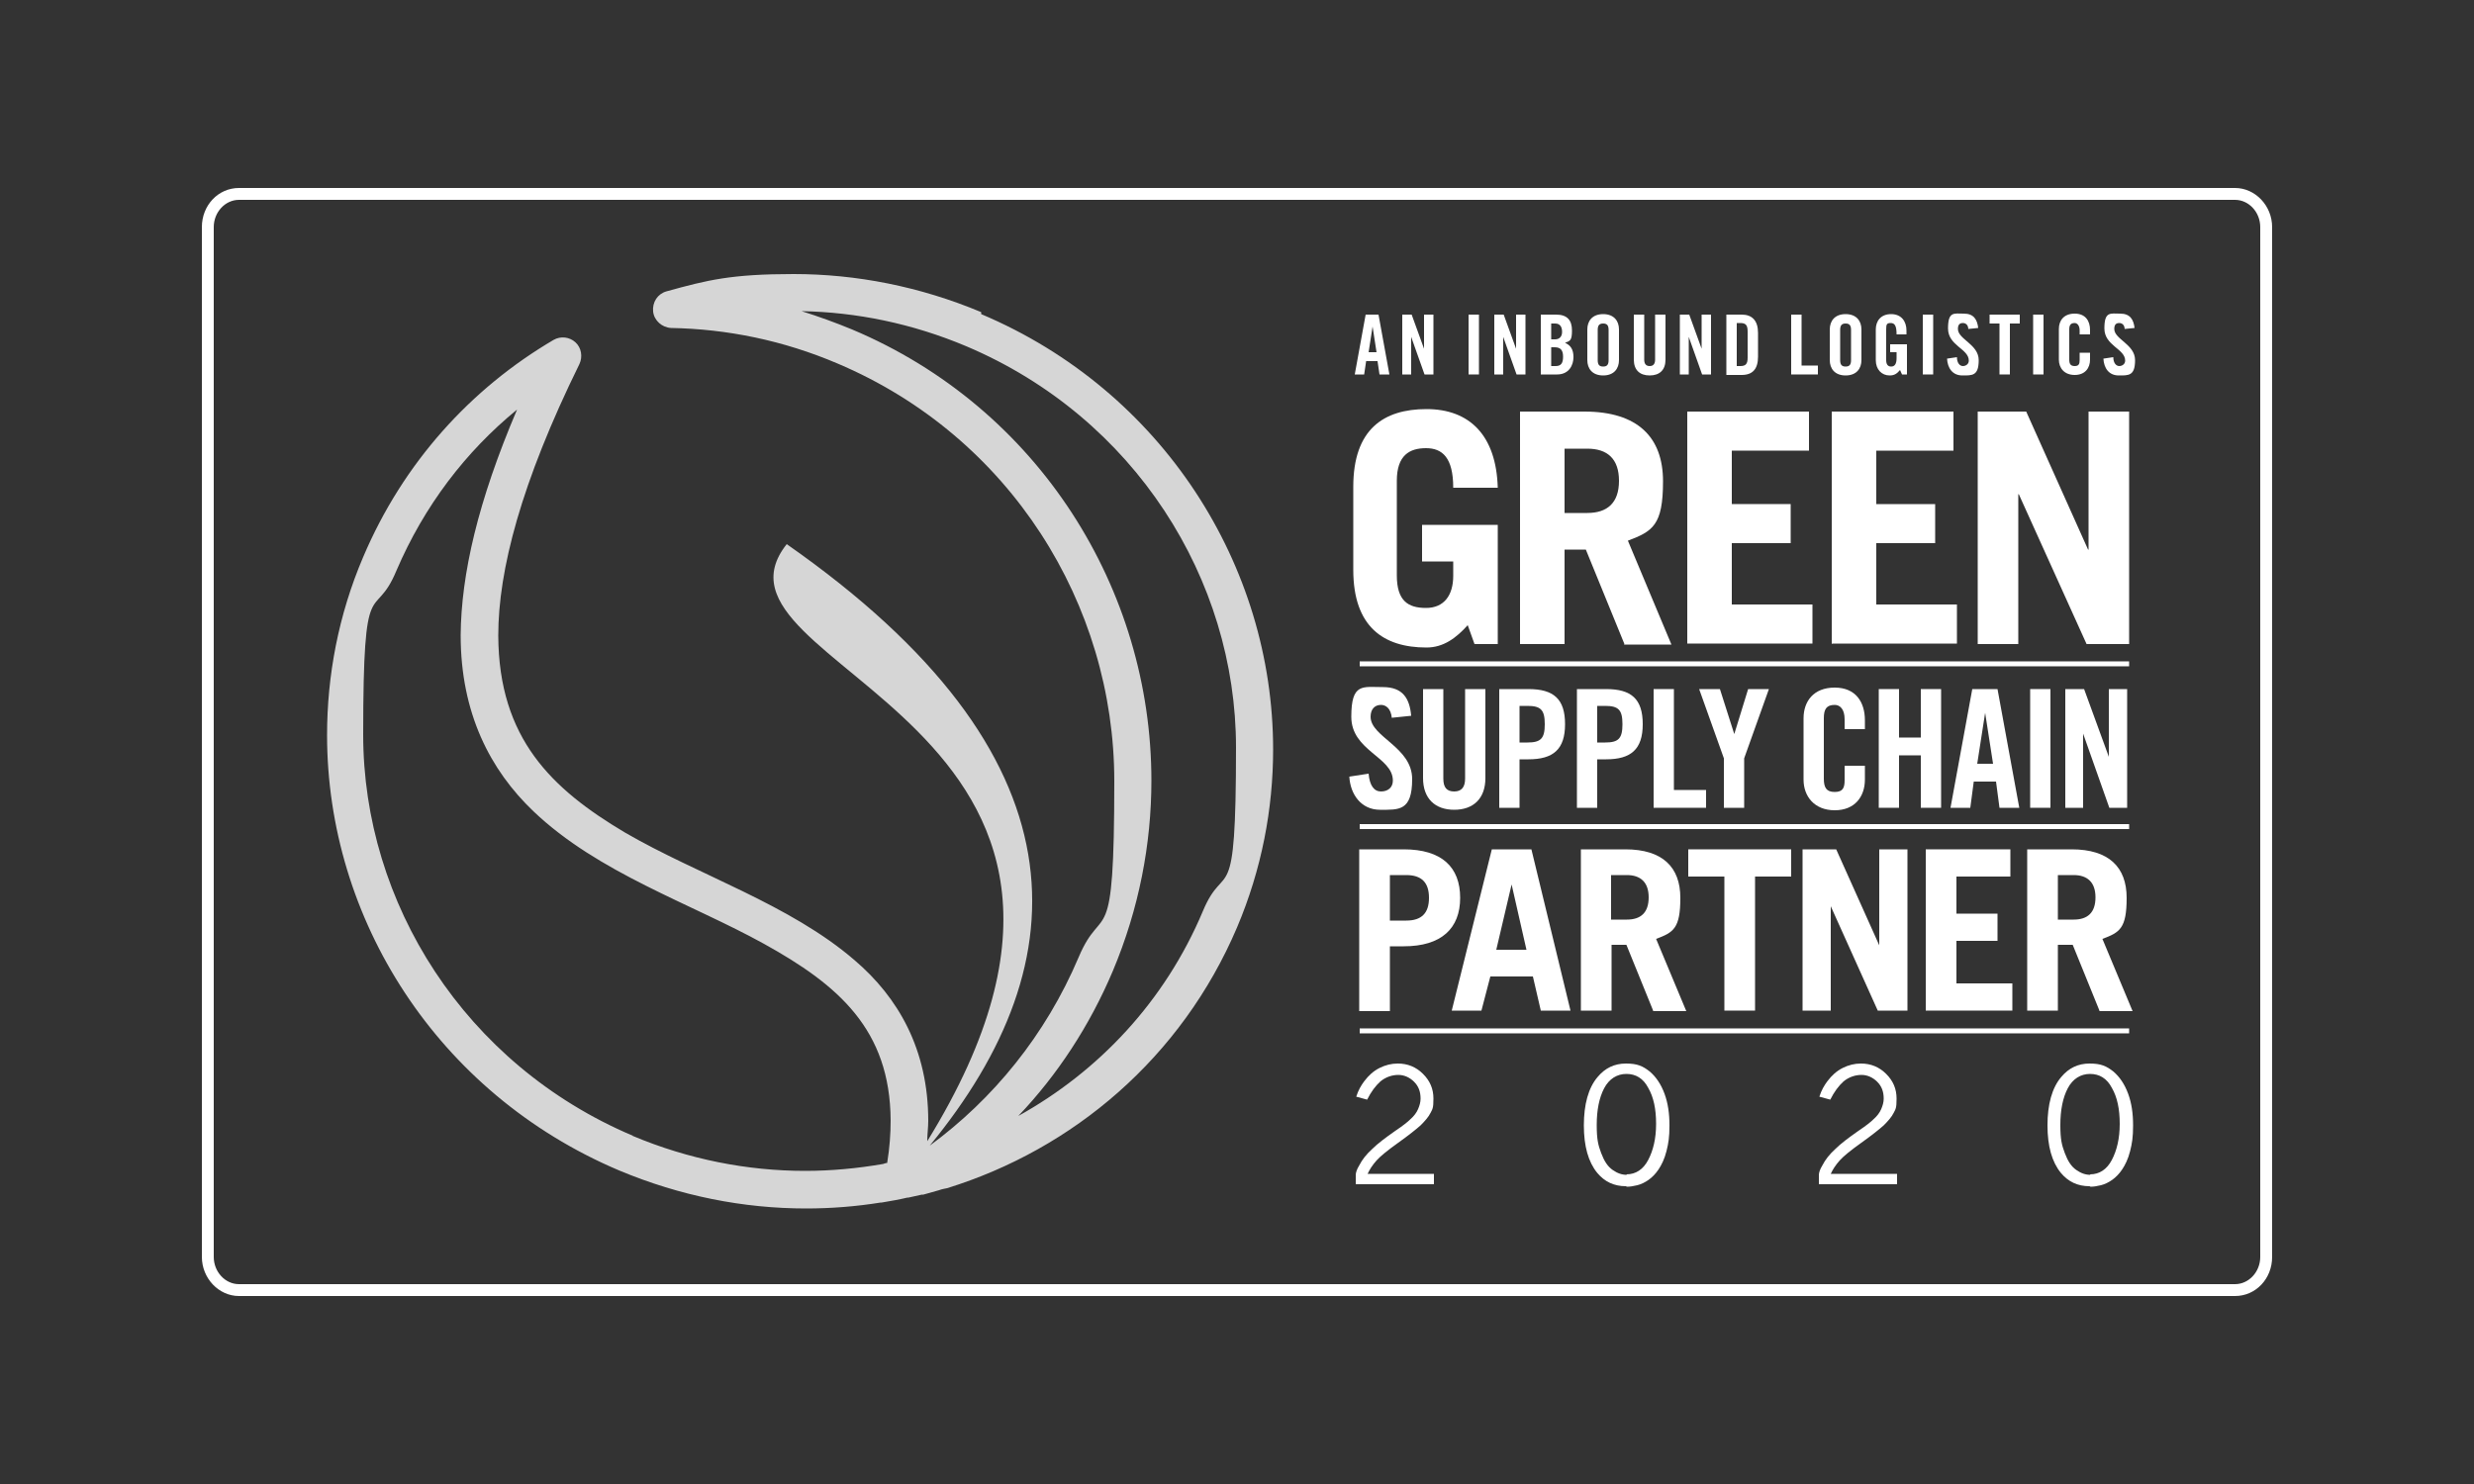 <?xml version="1.0" encoding="UTF-8"?>
<svg id="Laag_1" data-name="Laag 1" xmlns="http://www.w3.org/2000/svg" version="1.1" viewBox="0 0 500 300">
  <rect x="0" y="0" width="500" height="300" fill="#333333" stroke="none"/>
  <defs>
    <style>
      .cls-1 {
        opacity: .8;
      }

      .cls-1, .cls-2 {
        fill: #fff;
        stroke-width: 0px;
      }
    </style>
  </defs>
  <path class="cls-2" d="M451.7,262H48.3c-4.1,0-7.5-3.6-7.5-7.9V45.9c0-4.4,3.3-7.9,7.5-7.9h403.4c4.1,0,7.5,3.6,7.5,7.9v208.2c0,4.4-3.3,7.9-7.5,7.9ZM48.3,40.4c-2.8,0-5.1,2.5-5.1,5.5v208.2c0,3,2.3,5.5,5.1,5.5h403.4c2.8,0,5.1-2.5,5.1-5.5V45.9c0-3-2.3-5.5-5.1-5.5H48.3Z"/>
  <path class="cls-1" d="M198.3,63.1c-12.4-5.2-25.3-7.7-37.9-7.7s-17.4,1.2-25.7,3.5c-1.8.5-2.9,2.2-2.7,4.1.2,1.8,1.8,3.2,3.6,3.3,11.3.2,22.7,2.5,33.7,7.2,34.9,14.8,55.9,48.7,55.9,84.4s-2.3,24-7.2,35.6c-6.7,15.8-17.3,28.7-30.1,38.1,30.8-37.5,31.9-79.1-28.9-121.6-20.1,25.3,81.1,35.3,28.4,120.7,0-1.4.2-2.8.2-4.1,0-14.5-6.1-25-14.9-32.5-13.1-11.3-31.6-17.2-46.4-25.8-14.8-8.8-25.5-19-25.6-39.8,0-13.2,4.6-30.9,16.4-54.9.7-1.5.4-3.3-.8-4.4-1.2-1.1-3-1.3-4.4-.5-16.7,9.8-30.4,24.8-38.5,43.9-5,11.7-7.3,24-7.3,36,0,37.1,22.2,72.4,59,88,12.4,5.2,25.2,7.7,37.8,7.7,5.1,0,10.1-.4,15.1-1.2h0c0,0,.2,0,.2,0,1.8-.3,3.5-.6,5.2-1,0,0,.1,0,.2,0,.9-.2,1.8-.4,2.7-.6.1,0,.2,0,.3,0,1.1-.3,2.1-.6,3.2-.9.5-.2,1.1-.3,1.6-.4h0c25.5-7.9,47.4-26.4,58.6-52.7,5-11.8,7.3-24,7.3-36,0-37.1-22.3-72.5-59-88ZM127.9,229.6c-34-14.4-54.5-47.1-54.5-81.1s2.2-22.3,6.7-33.1c5.6-13.1,14-24.1,24.4-32.6-7.9,18.5-11.3,33.3-11.4,45.6,0,15.8,6,27.3,14.7,35.6,13.1,12.5,31.8,18.6,46.6,26.8,15,8.3,25.5,17.3,25.6,35.7,0,2.7-.2,5.5-.7,8.6-.3,0-.5.1-.8.2-5.2.9-10.5,1.4-15.8,1.4-11.6,0-23.5-2.3-34.9-7.1ZM243.1,184.2c-7.7,18.3-21.1,32.4-37.3,41.4,7.9-8.3,14.4-18.2,19.1-29.3,5.3-12.6,7.8-25.7,7.8-38.5,0-38.6-22.7-75.3-60.5-91.2-3.4-1.4-6.7-2.6-10.2-3.7,11.1.2,22.4,2.5,33.3,7.1h0c34,14.4,54.5,47.1,54.5,81.1s-2.2,22.3-6.7,33.1Z"/>
  <g>
    <path class="cls-2" d="M296.7,126.3c-2.4,2.7-5,4.6-8.4,4.6-8.7,0-14.8-4.2-14.8-15.7v-16.8c0-11.6,6.1-15.7,14.8-15.7s14.1,5.3,14.4,15.9h-9c0-6.1-2.2-8-5.5-8s-5.9,1.4-5.9,6.6v19.1c0,5.2,2.3,6.6,5.9,6.6s5.5-2.5,5.5-6.5v-2.9h-6.3v-7.4h15.3v24.1h-4.7l-1.4-3.9Z"/>
    <path class="cls-2" d="M328.3,130.2l-7.8-19.1h-4.3v19.1h-9v-47h13c10.8,0,15.9,5.2,15.9,14.1s-2.1,10.1-7.1,12l8.8,21h-9.6ZM316.2,103.7h4.6c4,0,6.4-2,6.4-6.5s-2.4-6.5-6.4-6.5h-4.6v13Z"/>
    <path class="cls-2" d="M341,130.2v-47h24.6v7.9h-15.6v10.8h11.9v7.9h-11.9v12.4h16.3v7.9h-25.3Z"/>
    <path class="cls-2" d="M370.2,130.2v-47h24.6v7.9h-15.6v10.8h11.9v7.9h-11.9v12.4h16.3v7.9h-25.2Z"/>
    <path class="cls-2" d="M399.7,130.2v-47h9.8l12.5,27.9h.1v-27.9h8.2v47h-8.6l-13.7-30.3h-.1v30.3h-8.2Z"/>
  </g>
  <g>
    <path class="cls-2" d="M274.7,204.3v-32.6h9c7.7,0,11.4,3.6,11.4,9.8s-3.8,9.8-11.4,9.8h-2.8v13.1h-6.2ZM280.9,186.1h3.3c3.1,0,4.6-1.5,4.6-4.6s-1.5-4.6-4.6-4.6h-3.3v9.2Z"/>
    <path class="cls-2" d="M293.4,204.3l8.1-32.6h8l7.9,32.6h-6l-1.6-6.9h-8.6l-1.8,6.9h-6ZM302.3,192h6.2l-3-13.2h0l-3.1,13.2Z"/>
    <path class="cls-2" d="M334.1,204.3l-5.4-13.3h-3v13.3h-6.2v-32.6h9c7.5,0,11.1,3.6,11.1,9.8s-1.4,7-4.9,8.3l6.1,14.6h-6.7ZM325.6,185.9h3.2c2.8,0,4.4-1.4,4.4-4.5s-1.7-4.5-4.4-4.5h-3.2v9Z"/>
    <path class="cls-2" d="M362,171.7v5.5h-7.3v27.1h-6.2v-27.1h-7.3v-5.5h20.8Z"/>
    <path class="cls-2" d="M364.3,204.3v-32.6h6.8l8.7,19.4h0v-19.4h5.7v32.6h-6l-9.5-21.1h0v21.1h-5.7Z"/>
    <path class="cls-2" d="M389.2,204.3v-32.6h17.1v5.5h-10.9v7.5h8.3v5.5h-8.3v8.6h11.3v5.5h-17.5Z"/>
    <path class="cls-2" d="M424.3,204.3l-5.4-13.3h-3v13.3h-6.2v-32.6h9c7.5,0,11.1,3.6,11.1,9.8s-1.4,7-4.9,8.3l6.1,14.6h-6.7ZM415.9,185.9h3.2c2.8,0,4.4-1.4,4.4-4.5s-1.7-4.5-4.4-4.5h-3.2v9Z"/>
  </g>
  <g>
    <path class="cls-2" d="M281.3,145.2c-.2-2.1-1.3-2.7-2.2-2.7-1.3,0-2.1.9-2.1,2.4,0,4.1,8.4,6.1,8.4,12.6s-2.7,6.2-6.5,6.2-6-3.1-6.2-6.7l3.9-.6c.2,2.4,1.1,3.6,2.5,3.6s2.4-.8,2.4-2.2c0-4.8-8.4-6-8.4-12.9s2.3-6,6.4-6,5.4,2.4,5.7,5.8l-3.9.4Z"/>
    <path class="cls-2" d="M287.6,139.3h4.1v18.1c0,1.8.7,2.6,2.2,2.6s2.2-.9,2.2-2.6v-18.1h4.1v18c0,4.1-2.4,6.4-6.3,6.4s-6.3-2.3-6.3-6.4v-18Z"/>
    <path class="cls-2" d="M303,163.3v-24h5.9c5.1,0,7.4,2,7.4,7.1s-2.4,7.1-7.4,7.1h-1.8v9.8h-4.1ZM307.1,150.1h1.6c2.7,0,3.5-.8,3.5-3.7s-.8-3.7-3.5-3.7h-1.6v7.4Z"/>
    <path class="cls-2" d="M318.7,163.3v-24h5.9c5.1,0,7.4,2,7.4,7.1s-2.4,7.1-7.4,7.1h-1.8v9.8h-4.1ZM322.8,150.1h1.6c2.7,0,3.5-.8,3.5-3.7s-.8-3.7-3.5-3.7h-1.6v7.4Z"/>
    <path class="cls-2" d="M334.2,163.3v-24h4.1v20.4h6.5v3.6h-10.6Z"/>
    <path class="cls-2" d="M352.5,163.3h-4.1v-10l-5-14h4.2l2.9,9.1h0l2.8-9.1h4.2l-5,14v10Z"/>
    <path class="cls-2" d="M372.8,147.3v-1.9c0-2-.9-2.9-2-2.9-1.7,0-2.2.9-2.2,2.7v12.2c0,1.8.5,2.7,2.2,2.7s2-.9,2-2.4v-2.9h4.1v2.8c0,3.4-2,6.2-6.1,6.2s-6.3-2.8-6.3-6.2v-12.4c0-3.4,2-6.2,6.3-6.2s6.1,3,6.1,6.6v1.8h-4.1Z"/>
    <path class="cls-2" d="M379.7,163.3v-24h4.1v9.8h4.4v-9.8h4.1v24h-4.1v-10.6h-4.4v10.6h-4.1Z"/>
    <path class="cls-2" d="M398.2,163.3h-4l4.4-24h5.1l4.4,24h-4l-.7-5.3h-4.5l-.7,5.3ZM399.5,154.4h3.3l-1.6-10.3h0l-1.6,10.3Z"/>
    <path class="cls-2" d="M410.3,163.3v-24h4.1v24h-4.1Z"/>
    <path class="cls-2" d="M417.4,163.3v-24h3.8l5,13.7h0v-13.7h3.7v24h-3.6l-5.3-15h0v15h-3.7Z"/>
  </g>
  <rect class="cls-2" x="274.8" y="133.7" width="155.5" height="1"/>
  <rect class="cls-2" x="274.8" y="166.6" width="155.5" height="1"/>
  <rect class="cls-2" x="274.8" y="207.9" width="155.5" height="1"/>
  <g>
    <path class="cls-2" d="M275.8,75.7h-2l2.2-12.1h2.6l2.2,12.1h-2l-.4-2.7h-2.3l-.4,2.7ZM276.5,71.2h1.7l-.8-5.2h0l-.8,5.2Z"/>
    <path class="cls-2" d="M283.4,75.7v-12.1h1.9l2.5,6.9h0v-6.9h1.9v12.1h-1.8l-2.7-7.6h0v7.6h-1.9Z"/>
    <path class="cls-2" d="M296.8,75.7v-12.1h2.1v12.1h-2.1Z"/>
    <path class="cls-2" d="M302,75.7v-12.1h1.9l2.5,6.9h0v-6.9h1.9v12.1h-1.8l-2.7-7.6h0v7.6h-1.9Z"/>
    <path class="cls-2" d="M311.4,63.6h3.1c2.2,0,3.2,1.1,3.2,3.2s-.4,2.1-1.4,2.5c1.1.5,1.7,1.3,1.7,2.9s-.9,3.5-3.3,3.5h-3.3v-12.1ZM313.5,68.6h.8c.8,0,1.4-.5,1.4-1.5s-.4-1.7-1.4-1.7h-.8v3.3ZM313.5,74h.9c1.1,0,1.5-.6,1.5-1.9s-.5-1.9-1.7-1.9h-.7v3.7Z"/>
    <path class="cls-2" d="M320.8,66.6c0-1.7,1-3.1,3.2-3.1s3.2,1.4,3.2,3.1v6.2c0,1.7-1,3.1-3.2,3.1s-3.2-1.4-3.2-3.1v-6.2ZM322.9,72.8c0,.9.3,1.3,1.1,1.3s1.1-.4,1.1-1.3v-6.1c0-.9-.3-1.3-1.1-1.3s-1.1.4-1.1,1.3v6.1Z"/>
    <path class="cls-2" d="M330.2,63.6h2.1v9.1c0,.9.4,1.3,1.1,1.3s1.1-.4,1.1-1.3v-9.1h2.1v9.1c0,2.1-1.2,3.2-3.2,3.2s-3.2-1.1-3.2-3.2v-9.1Z"/>
    <path class="cls-2" d="M339.5,75.7v-12.1h1.9l2.5,6.9h0v-6.9h1.9v12.1h-1.8l-2.7-7.6h0v7.6h-1.9Z"/>
    <path class="cls-2" d="M348.9,63.6h3.1c2.1,0,3.3,1.2,3.3,3.7v4.8c0,2.5-1.1,3.7-3.3,3.7h-3.1v-12.1ZM351,74h.7c1.1,0,1.5-.4,1.5-1.7v-5.3c0-1.3-.4-1.7-1.5-1.7h-.7v8.7Z"/>
    <path class="cls-2" d="M362,75.7v-12.1h2.1v10.3h3.3v1.8h-5.4Z"/>
    <path class="cls-2" d="M369.8,66.6c0-1.7,1-3.1,3.2-3.1s3.2,1.4,3.2,3.1v6.2c0,1.7-1,3.1-3.2,3.1s-3.2-1.4-3.2-3.1v-6.2ZM371.9,72.8c0,.9.3,1.3,1.1,1.3s1.1-.4,1.1-1.3v-6.1c0-.9-.3-1.3-1.1-1.3s-1.1.4-1.1,1.3v6.1Z"/>
    <path class="cls-2" d="M382,69.6h3.4v6.1h-1l-.4-.9c-.6.7-1.1,1.1-2.1,1.1-1.6,0-2.8-1.2-2.8-3.1v-6.2c0-1.7,1-3.1,3.1-3.1s3.1,1.5,3.1,3.3v.8h-2c0-1.8-.4-2.3-1.2-2.3s-.9.3-.9,1.3v6.2c0,.8.3,1.3,1,1.3s1.1-.5,1.1-1.7v-1.2h-1.3v-1.6Z"/>
    <path class="cls-2" d="M388.6,75.7v-12.1h2.1v12.1h-2.1Z"/>
    <path class="cls-2" d="M397.8,66.6c0-1-.6-1.3-1.1-1.3-.7,0-1,.4-1,1.2,0,2.1,4.2,3.1,4.2,6.3s-1.3,3.1-3.3,3.1-3-1.5-3.1-3.4l2-.3c0,1.2.6,1.8,1.2,1.8s1.2-.4,1.2-1.1c0-2.4-4.2-3-4.2-6.5s1.2-3,3.2-3,2.7,1.2,2.9,2.9l-2,.2Z"/>
    <path class="cls-2" d="M404.1,65.4h-2v-1.8h6.1v1.8h-2v10.3h-2.1v-10.3Z"/>
    <path class="cls-2" d="M410.9,75.7v-12.1h2.1v12.1h-2.1Z"/>
    <path class="cls-2" d="M420.3,67.7v-.9c0-1-.5-1.5-1-1.5-.8,0-1.1.4-1.1,1.3v6.1c0,.9.3,1.3,1.1,1.3s1-.4,1-1.2v-1.5h2.1v1.4c0,1.7-1,3.1-3.1,3.1s-3.2-1.4-3.2-3.1v-6.2c0-1.7,1-3.1,3.2-3.1s3.1,1.5,3.1,3.3v.9h-2.1Z"/>
    <path class="cls-2" d="M429.4,66.6c0-1-.6-1.3-1.1-1.3-.7,0-1,.4-1,1.2,0,2.1,4.2,3.1,4.2,6.3s-1.3,3.1-3.3,3.1-3-1.5-3.1-3.4l2-.3c0,1.2.6,1.8,1.2,1.8s1.2-.4,1.2-1.1c0-2.4-4.2-3-4.2-6.5s1.2-3,3.2-3,2.7,1.2,2.9,2.9l-2,.2Z"/>
  </g>
  <g>
    <path class="cls-2" d="M274.1,221.7c.4-1.3,1-2.3,1.6-3.1.9-1.2,1.9-2.1,3.1-2.7s2.4-.9,3.7-.9c2,0,3.7.7,5.1,2.1,1.4,1.4,2.1,3,2.1,5s-.2,2.1-.6,2.9-1.1,1.6-2,2.5c-.9.8-2.4,2-4.5,3.5-2.1,1.5-3.6,2.7-4.4,3.6s-1.4,1.8-1.8,2.7h13.4v2.1h-15.8v-1.9c0-.4.2-1.1.7-1.9.6-1.2,1.5-2.3,2.6-3.3,1.1-1.1,2.7-2.3,4.7-3.7,1.5-1,2.5-1.8,3-2.3.8-.7,1.3-1.4,1.6-2.1.3-.7.5-1.4.5-2.1,0-1.4-.4-2.5-1.3-3.4s-2-1.4-3.2-1.4-2.5.4-3.6,1.3c-1,.9-1.9,2.1-2.7,3.7l-2.2-.6Z"/>
    <path class="cls-2" d="M328.6,239.8c-2.4,0-4.3-.9-5.8-2.7-1.8-2.2-2.7-5.4-2.7-9.6s.9-7.6,2.8-9.8c1.5-1.8,3.4-2.7,5.7-2.7s3.4.5,4.8,1.6c1.3,1.1,2.3,2.6,3,4.5.7,1.9,1,4,1,6.4s-.2,3.6-.6,5.2c-.4,1.6-1,2.8-1.6,3.7-.6.9-1.3,1.6-2,2.1-.7.5-1.5.9-2.3,1.1-.8.2-1.5.3-2.1.3ZM328.7,237.4c1.9,0,3.4-1,4.4-2.9,1-1.9,1.6-4.3,1.6-7.3s-.5-5.4-1.6-7.3c-1-1.9-2.5-2.8-4.4-2.8s-3.5,1-4.5,2.9-1.5,4.4-1.5,7.4.3,4.1.9,5.7,1.3,2.7,2.3,3.4,1.9,1,2.9,1Z"/>
    <path class="cls-2" d="M367.7,221.7c.4-1.3,1-2.3,1.6-3.1.9-1.2,1.9-2.1,3.1-2.7s2.4-.9,3.7-.9c2,0,3.7.7,5.1,2.1,1.4,1.4,2.1,3,2.1,5s-.2,2.1-.6,2.9-1.1,1.6-2,2.5c-.9.8-2.4,2-4.5,3.5-2.1,1.5-3.6,2.7-4.4,3.6s-1.4,1.8-1.8,2.7h13.4v2.1h-15.8v-1.9c0-.4.2-1.1.7-1.9.6-1.2,1.5-2.3,2.6-3.3,1.1-1.1,2.7-2.3,4.7-3.7,1.5-1,2.5-1.8,3-2.3.8-.7,1.3-1.4,1.6-2.1.3-.7.5-1.4.5-2.1,0-1.4-.4-2.5-1.3-3.4s-2-1.4-3.2-1.4-2.5.4-3.6,1.3c-1,.9-1.9,2.1-2.7,3.7l-2.2-.6Z"/>
    <path class="cls-2" d="M422.3,239.8c-2.4,0-4.3-.9-5.8-2.7-1.8-2.2-2.7-5.4-2.7-9.6s.9-7.6,2.8-9.8c1.5-1.8,3.4-2.7,5.7-2.7s3.4.5,4.8,1.6c1.3,1.1,2.3,2.6,3,4.5.7,1.9,1,4,1,6.4s-.2,3.6-.6,5.2c-.4,1.6-1,2.8-1.6,3.7-.6.9-1.3,1.6-2,2.1-.7.5-1.5.9-2.3,1.1-.8.2-1.5.3-2.1.3ZM422.4,237.4c1.9,0,3.4-1,4.4-2.9,1-1.9,1.6-4.3,1.6-7.3s-.5-5.4-1.6-7.3c-1-1.9-2.5-2.8-4.4-2.8s-3.5,1-4.5,2.9-1.5,4.4-1.5,7.4.3,4.1.9,5.7,1.3,2.7,2.3,3.4,1.9,1,2.9,1Z"/>
  </g>
</svg>